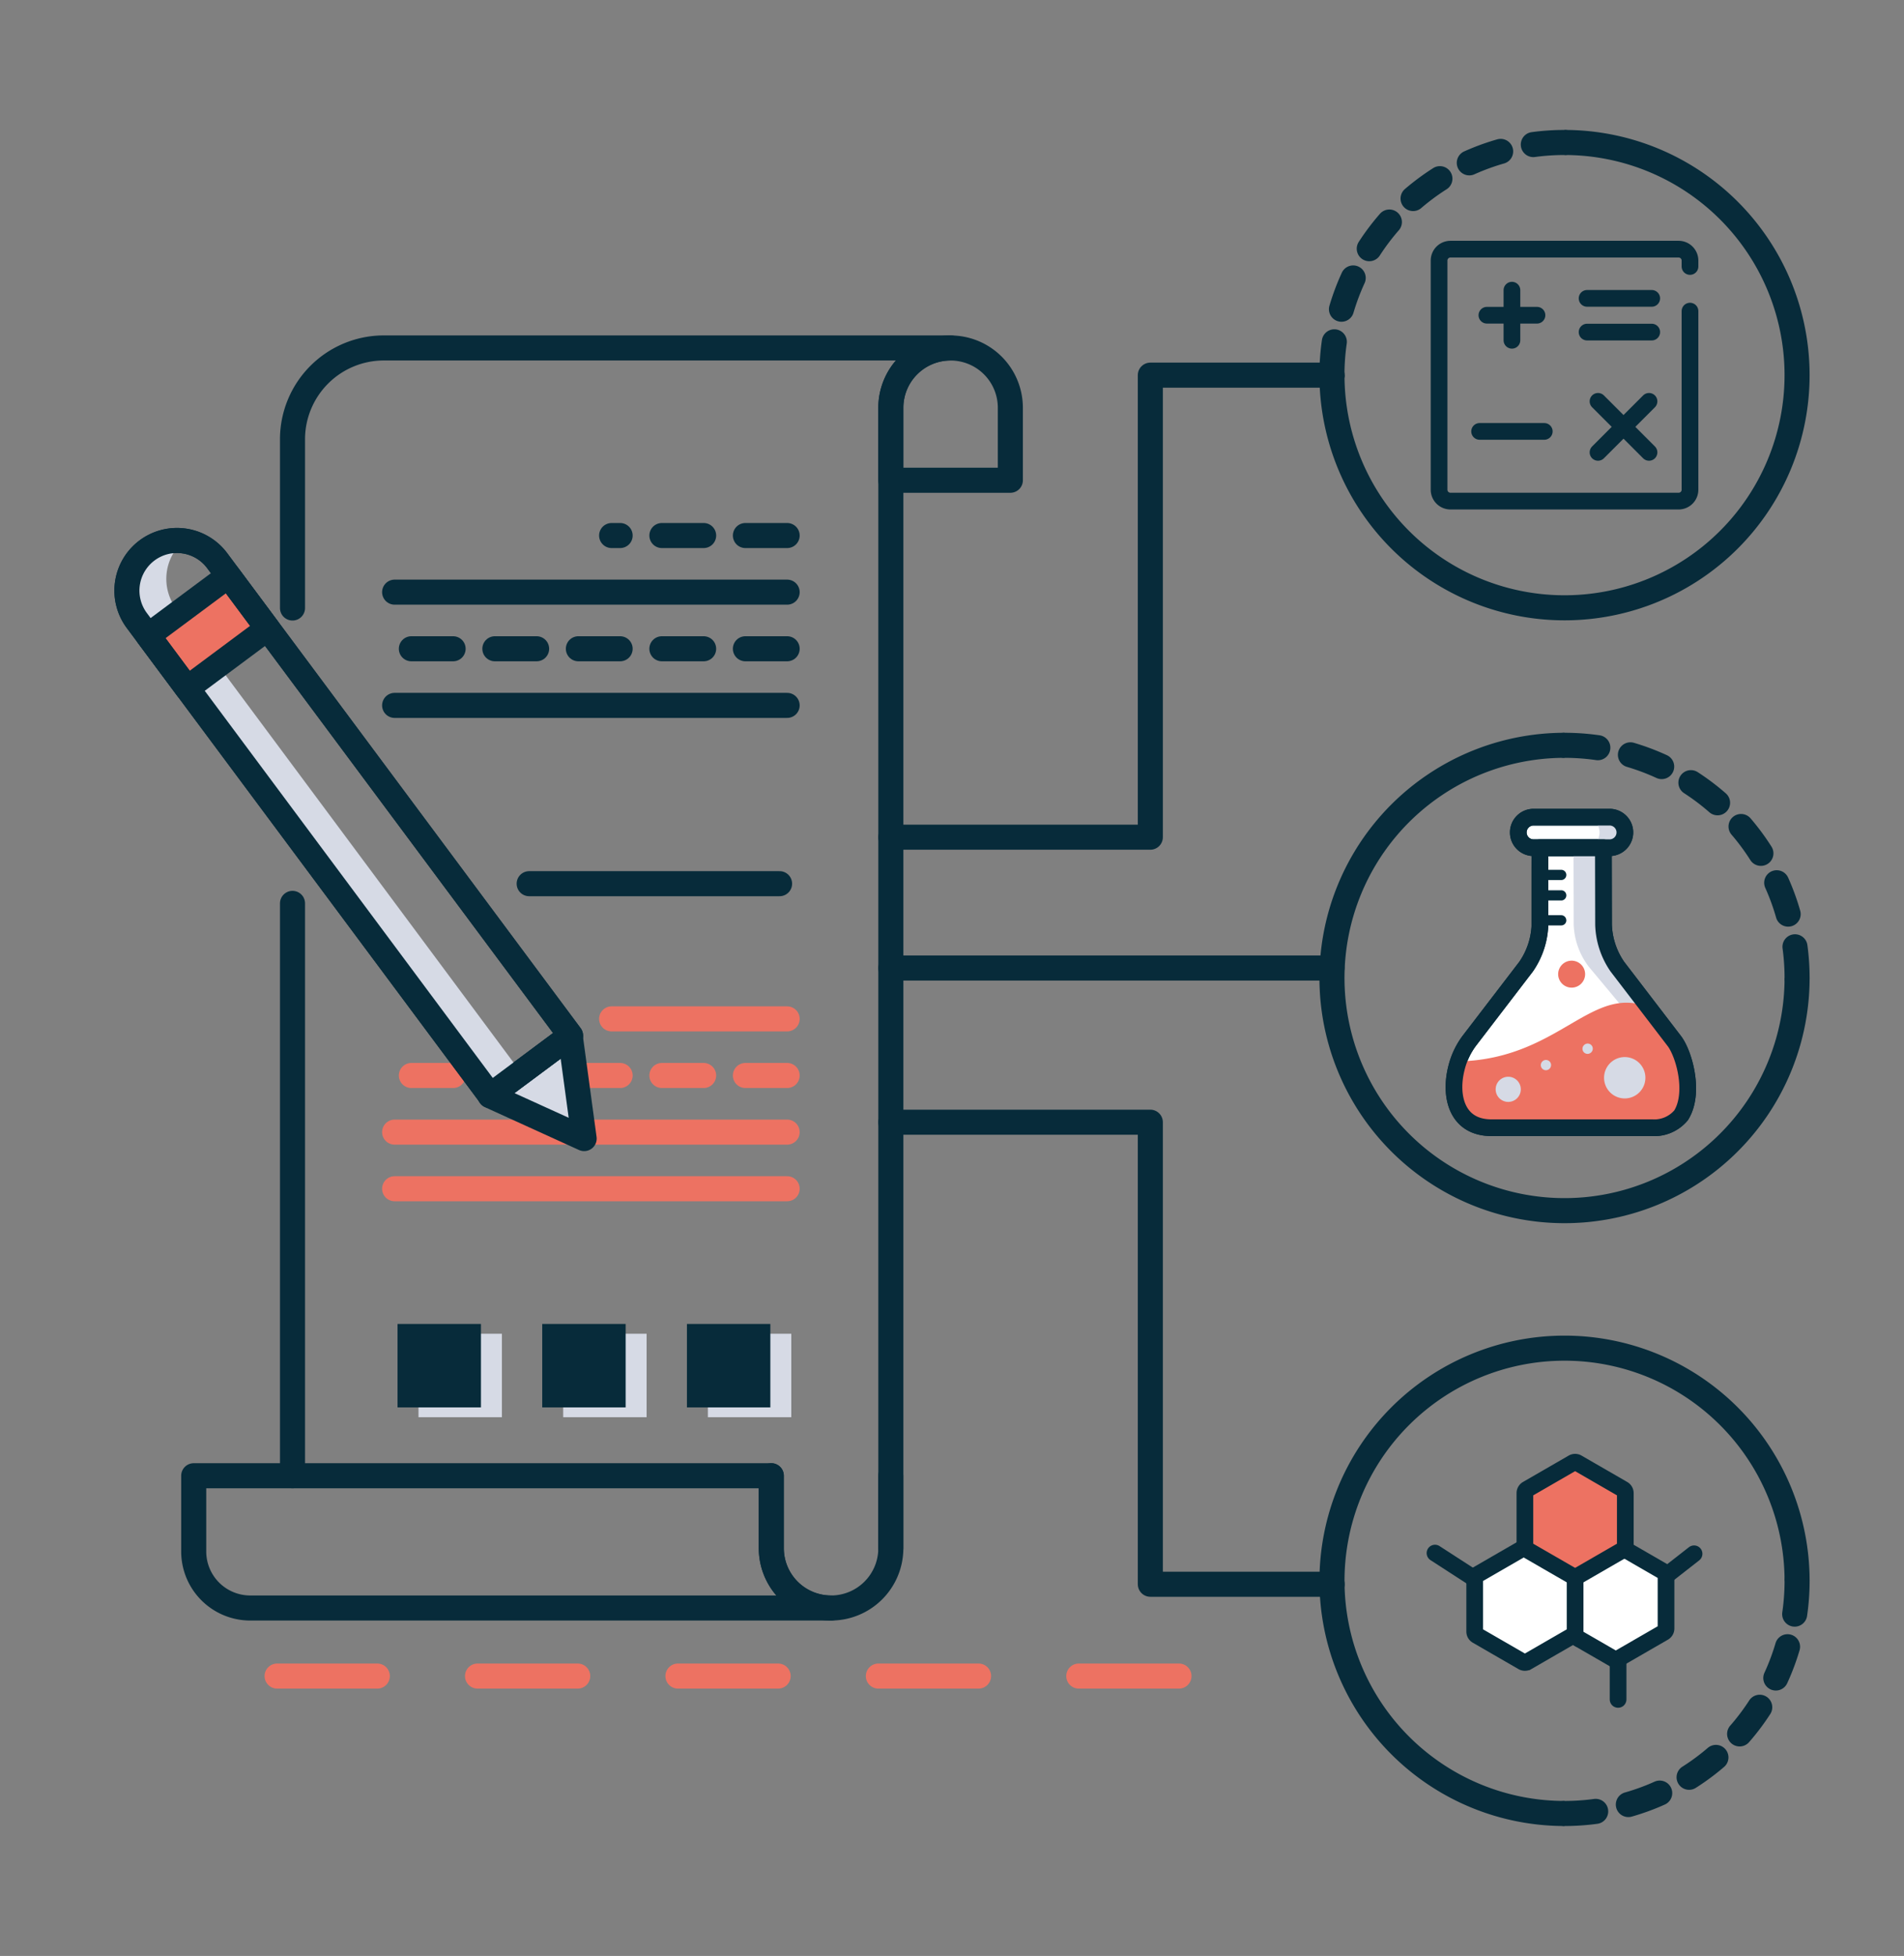 <svg xmlns="http://www.w3.org/2000/svg" xmlns:xlink="http://www.w3.org/1999/xlink" width="228" height="234.106" viewBox="0 0 228 234.106">
  <rect x="0" y="0" width="228" height="234.106" fill="#808080" stroke="none"/>
  <defs>
    <clipPath id="clip-Centralized_System_1">
      <rect width="228" height="234.106"/>
    </clipPath>
  </defs>
  <g id="Centralized_System_1" data-name="Centralized System – 1" clip-path="url(#clip-Centralized_System_1)">
    <g id="Group_311" data-name="Group 311" transform="translate(15.197 17.053)">
      <line id="Line_49" data-name="Line 49" x2="29.986" transform="translate(48.17 88.714)" fill="none" stroke="#072b3a" stroke-linecap="round" stroke-linejoin="round" stroke-width="3"/>
      <g id="Group_87" data-name="Group 87" transform="translate(0 -1357.277)">
        <line id="Line_50" data-name="Line 50" x1="21.02" transform="translate(58.043 1462.172)" fill="none" stroke="#ed7262" stroke-linecap="round" stroke-miterlimit="10" stroke-width="3"/>
        <line id="Line_51" data-name="Line 51" x1="47.003" transform="translate(32.059 1468.948)" fill="none" stroke="#ed7262" stroke-linecap="round" stroke-miterlimit="10" stroke-width="3" stroke-dasharray="5"/>
        <line id="Line_52" data-name="Line 52" x1="47.003" transform="translate(32.059 1475.725)" fill="none" stroke="#ed7262" stroke-linecap="round" stroke-miterlimit="10" stroke-width="3"/>
        <line id="Line_53" data-name="Line 53" x1="47.003" transform="translate(32.059 1482.502)" fill="none" stroke="#ed7262" stroke-linecap="round" stroke-miterlimit="10" stroke-width="3"/>
      </g>
      <g id="Group_88" data-name="Group 88" transform="translate(0 -1357.277)">
        <line id="Line_54" data-name="Line 54" x1="21.02" transform="translate(58.043 1404.321)" fill="none" stroke="#072b3a" stroke-linecap="round" stroke-miterlimit="10" stroke-width="3" stroke-dasharray="5"/>
        <line id="Line_55" data-name="Line 55" x1="47.003" transform="translate(32.059 1411.097)" fill="none" stroke="#072b3a" stroke-linecap="round" stroke-miterlimit="10" stroke-width="3"/>
        <line id="Line_56" data-name="Line 56" x1="47.003" transform="translate(32.059 1417.874)" fill="none" stroke="#072b3a" stroke-linecap="round" stroke-miterlimit="10" stroke-width="3" stroke-dasharray="5"/>
        <line id="Line_57" data-name="Line 57" x1="47.003" transform="translate(32.059 1424.651)" fill="none" stroke="#072b3a" stroke-linecap="round" stroke-miterlimit="10" stroke-width="3"/>
      </g>
      <g id="Group_89" data-name="Group 89" transform="translate(0 -1357.277)">
        <rect id="Rectangle_9" data-name="Rectangle 9" width="9.989" height="9.989" transform="translate(34.917 1499.858)" fill="#d6dae5"/>
        <rect id="Rectangle_10" data-name="Rectangle 10" width="9.989" height="9.989" transform="translate(52.244 1499.858)" fill="#d6dae5"/>
        <rect id="Rectangle_11" data-name="Rectangle 11" width="9.989" height="9.989" transform="translate(69.571 1499.858)" fill="#d6dae5"/>
        <rect id="Rectangle_12" data-name="Rectangle 12" width="9.989" height="9.989" transform="translate(32.407 1498.686)" fill="#072b3a"/>
        <rect id="Rectangle_13" data-name="Rectangle 13" width="9.989" height="9.989" transform="translate(49.734 1498.686)" fill="#072b3a"/>
        <rect id="Rectangle_14" data-name="Rectangle 14" width="9.989" height="9.989" transform="translate(67.061 1498.686)" fill="#072b3a"/>
      </g>
      <g id="Group_103" data-name="Group 103" transform="translate(2 -1356.277)">
        <path id="Path_111" data-name="Path 111" d="M183.364,1463.909l-1.6-2.089h0l-5.286-6.9a9.316,9.316,0,0,1-1.653-4.993l-.021-9.243h-7.6l-.006,2.408,0,1.113,0,1.853,0,1.112,0,1.852,0,.905c0,.068,0,.137,0,.207a9.372,9.372,0,0,1-1.647,4.785l-5.868,7.657h0l-.954,1.244a9.06,9.06,0,0,0-1.5,3.164h0c-.881,3.359-.034,7.214,4.171,7.214h19.239a4.18,4.18,0,0,0,3.469-1.484C185.726,1470.148,184.57,1465.626,183.364,1463.909Z" transform="translate(0 0)" fill="#fff" stroke="#072b3a" stroke-linecap="round" stroke-linejoin="round" stroke-width="2" fill-rule="evenodd"/>
        <g id="Group_90" data-name="Group 90" transform="translate(164.658 1437.028)">
          <path id="Path_112" data-name="Path 112" d="M168.128,1440.685h8.647a1.829,1.829,0,1,0,0-3.657h-9.019a1.829,1.829,0,1,0,0,3.657Z" transform="translate(-165.927 -1437.028)" fill="#fff" stroke="#072b3a" stroke-miterlimit="10" stroke-width="2" fill-rule="evenodd"/>
        </g>
        <path id="Path_113" data-name="Path 113" d="M185.732,1463.909l-1.744-2.089h0l-5.759-6.9a8.823,8.823,0,0,1-1.8-4.993l-.023-9.243h-2.674l.023,9.243a8.823,8.823,0,0,0,1.8,4.993l5.759,6.9h0l1.744,2.089c1.314,1.717,2.573,6.239.793,8.806a4.74,4.74,0,0,1-3.779,1.484h2.674a4.74,4.74,0,0,0,3.779-1.484C188.3,1470.148,187.046,1465.626,185.732,1463.909Z" transform="translate(-2.505 0)" fill="#d6dae5" fill-rule="evenodd"/>
        <g id="Group_91" data-name="Group 91" transform="translate(156.9 1459.241)">
          <path id="Path_114" data-name="Path 114" d="M161.385,1477.525h19.239a4.024,4.024,0,0,0,3.468-1.631c1.635-2.822.479-7.793-.727-9.68l-1.6-2.3c-3.9-2.441-6.713-1.194-10.095.746-3.553,2.04-7.732,4.844-14.455,4.932-.881,3.691-.034,7.929,4.171,7.929Z" transform="translate(-156.9 -1462.567)" fill="#ed7262" fill-rule="evenodd"/>
        </g>
        <g id="Group_92" data-name="Group 92" transform="translate(172.56 1437.028)">
          <path id="Path_115" data-name="Path 115" d="M178.6,1438.855a1.835,1.835,0,0,0-1.83-1.827h-2.547a1.829,1.829,0,0,1-.007,3.657h2.554a1.835,1.835,0,0,0,1.83-1.83Z" transform="translate(-174.221 -1437.028)" fill="#d6dae5" fill-rule="evenodd"/>
        </g>
        <g id="Group_93" data-name="Group 93" transform="translate(167.085 1443.332)">
          <path id="Path_116" data-name="Path 116" d="M171.4,1443.944a.611.611,0,0,1-.611.611h-2.667l0-1.223h2.664A.612.612,0,0,1,171.4,1443.944Z" transform="translate(-168.117 -1443.332)" fill="#072b3a"/>
        </g>
        <g id="Group_94" data-name="Group 94" transform="translate(167.077 1445.782)">
          <path id="Path_117" data-name="Path 117" d="M171.4,1447.2a.611.611,0,0,1-.611.611h-2.675l0-1.222h2.672A.61.61,0,0,1,171.4,1447.2Z" transform="translate(-168.109 -1446.592)" fill="#072b3a"/>
        </g>
        <g id="Group_95" data-name="Group 95" transform="translate(167.066 1448.764)">
          <path id="Path_118" data-name="Path 118" d="M171.4,1450.461a.61.61,0,0,1-.611.612H168.1c0-.077.005-.153.005-.228l0-.995h2.679a.611.611,0,0,1,.611.611Z" transform="translate(-168.097 -1449.85)" fill="#072b3a"/>
        </g>
        <g id="Group_96" data-name="Group 96" transform="translate(169.389 1454.209)">
          <path id="Path_119" data-name="Path 119" d="M170.652,1457.5a1.614,1.614,0,1,0,1.613-1.612A1.615,1.615,0,0,0,170.652,1457.5Z" transform="translate(-170.652 -1455.892)" fill="#ed7262" fill-rule="evenodd"/>
        </g>
        <g id="Group_101" data-name="Group 101" transform="translate(161.906 1464.132)">
          <g id="Group_97" data-name="Group 97" transform="translate(12.98 1.611)">
            <path id="Path_120" data-name="Path 120" d="M176.131,1471.543a2.475,2.475,0,1,0,2.474-2.474A2.476,2.476,0,0,0,176.131,1471.543Z" transform="translate(-176.131 -1469.069)" fill="#d6dae5" fill-rule="evenodd"/>
          </g>
          <g id="Group_98" data-name="Group 98" transform="translate(0 3.967)">
            <path id="Path_121" data-name="Path 121" d="M164.656,1474.435a1.505,1.505,0,1,0-1.505-1.506A1.506,1.506,0,0,0,164.656,1474.435Z" transform="translate(-163.151 -1471.425)" fill="#d6dae5" fill-rule="evenodd"/>
          </g>
          <g id="Group_99" data-name="Group 99" transform="translate(5.405 1.956)">
            <path id="Path_122" data-name="Path 122" d="M169.167,1470.643a.611.611,0,0,1-.431-1.044l.007-.007a.611.611,0,1,1,.862.867l-.007.006A.607.607,0,0,1,169.167,1470.643Z" transform="translate(-168.556 -1469.414)" fill="#d6dae5"/>
          </g>
          <g id="Group_100" data-name="Group 100" transform="translate(10.394)">
            <path id="Path_123" data-name="Path 123" d="M174.156,1468.687a.611.611,0,0,1-.432-1.043l.007-.007a.611.611,0,1,1,.864.864l-.007.007A.609.609,0,0,1,174.156,1468.687Z" transform="translate(-173.545 -1467.458)" fill="#d6dae5"/>
          </g>
        </g>
        <g id="Group_102" data-name="Group 102" transform="translate(164.658 1437.028)">
          <path id="Path_124" data-name="Path 124" d="M168.128,1440.685h8.647a1.829,1.829,0,1,0,0-3.657h-9.019a1.829,1.829,0,1,0,0,3.657Z" transform="translate(-165.927 -1437.028)" fill="none" stroke="#072b3a" stroke-miterlimit="10" stroke-width="2" fill-rule="evenodd"/>
        </g>
        <path id="Path_125" data-name="Path 125" d="M183.364,1463.909l-1.6-2.089h0l-5.286-6.9a9.316,9.316,0,0,1-1.653-4.993l-.021-9.243h-7.6l-.006,2.408,0,1.113,0,1.853,0,1.112,0,1.852,0,.905c0,.068,0,.137,0,.207a9.372,9.372,0,0,1-1.647,4.785l-5.868,7.657h0l-.954,1.244a9.06,9.06,0,0,0-1.5,3.164h0c-.881,3.359-.034,7.214,4.171,7.214h19.239a4.18,4.18,0,0,0,3.469-1.484C185.726,1470.148,184.57,1465.626,183.364,1463.909Z" transform="translate(0 0)" fill="none" stroke="#072b3a" stroke-linecap="round" stroke-linejoin="round" stroke-width="2" fill-rule="evenodd"/>
      </g>
      <line id="Line_60" data-name="Line 60" x2="108.616" transform="translate(17.984 183.553)" fill="none" stroke="#ed7262" stroke-linecap="round" stroke-linejoin="round" stroke-width="3" stroke-dasharray="12"/>
      <g id="Group_106" data-name="Group 106" transform="translate(0 -1357.277)">
        <g id="Group_105" data-name="Group 105">
          <path id="Path_126" data-name="Path 126" d="M54.755,1476.5l-1.667-12.272-9.606,7.143Z" fill="#d6dae5" stroke="#072b3a" stroke-linecap="round" stroke-linejoin="round" stroke-width="3"/>
          <path id="Rectangle_15" data-name="Rectangle 15" d="M6,0H6a6,6,0,0,1,6,6V76.878a0,0,0,0,1,0,0H0a0,0,0,0,1,0,0V6A6,6,0,0,1,6,0Z" transform="matrix(0.802, -0.597, 0.597, 0.802, -2.394, 1409.682)" fill="none" stroke="#072b3a" stroke-linecap="round" stroke-linejoin="round" stroke-width="3"/>
          <path id="Path_127" data-name="Path 127" d="M5.9,1413.081a6,6,0,0,1,.889-8.109,6,6,0,0,0-5.6,9.524l42.3,56.876,3.71-2.76Z" fill="#d6dae5"/>
          <rect id="Rectangle_16" data-name="Rectangle 16" width="11.999" height="7.855" transform="translate(2.527 1416.3) rotate(-36.637)" fill="#ed7262" stroke="#072b3a" stroke-linecap="round" stroke-linejoin="round" stroke-width="3"/>
          <path id="Rectangle_17" data-name="Rectangle 17" d="M6,0H6a6,6,0,0,1,6,6V76.878a0,0,0,0,1,0,0H0a0,0,0,0,1,0,0V6A6,6,0,0,1,6,0Z" transform="matrix(0.802, -0.597, 0.597, 0.802, -2.394, 1409.682)" fill="none" stroke="#072b3a" stroke-linecap="round" stroke-linejoin="round" stroke-width="3"/>
        </g>
        <path id="Rectangle_18" data-name="Rectangle 18" d="M7.156,0h0a7.156,7.156,0,0,1,7.156,7.156V15.83a0,0,0,0,1,0,0H0a0,0,0,0,1,0,0V7.156A7.156,7.156,0,0,1,7.156,0Z" transform="translate(91.478 1381.875)" fill="none" stroke="#072b3a" stroke-linecap="round" stroke-linejoin="round" stroke-width="3"/>
        <line id="Line_61" data-name="Line 61" y2="68.506" transform="translate(19.83 1448.347)" fill="none" stroke="#072b3a" stroke-linecap="round" stroke-linejoin="round" stroke-width="3"/>
        <path id="Path_128" data-name="Path 128" d="M91.48,1525.522V1389.03a7.157,7.157,0,0,1,7.15-7.16H30.77a10.936,10.936,0,0,0-10.94,10.94v20.184" fill="none" stroke="#072b3a" stroke-linecap="round" stroke-linejoin="round" stroke-width="3"/>
        <path id="Path_129" data-name="Path 129" d="M91.478,1516.853v8.674a7.156,7.156,0,0,1-7.156,7.156h0a7.156,7.156,0,0,1-7.157-7.156v-8.674" fill="none" stroke="#072b3a" stroke-linecap="round" stroke-linejoin="round" stroke-width="3"/>
        <path id="Path_130" data-name="Path 130" d="M77.165,1525.526v-8.673H8v9.064a6.766,6.766,0,0,0,6.766,6.766H84.322A7.157,7.157,0,0,1,77.165,1525.526Z" fill="none" stroke="#072b3a" stroke-linecap="round" stroke-linejoin="round" stroke-width="3"/>
      </g>
      <path id="Path_131" data-name="Path 131" d="M172.153,1357.277a27.847,27.847,0,1,1-27.848,27.847" transform="translate(0 -1357.277)" fill="none" stroke="#072b3a" stroke-miterlimit="10" stroke-width="3"/>
      <path id="Path_132" data-name="Path 132" d="M144.3,1385.124a27.847,27.847,0,0,1,27.848-27.847" transform="translate(0 -1357.277)" fill="none" stroke="#072b3a" stroke-linecap="round" stroke-linejoin="round" stroke-width="3" stroke-dasharray="4"/>
      <g id="Group_107" data-name="Group 107" transform="translate(0 -1357.277)">
        <path id="Path_133" data-name="Path 133" d="M200,1457.277a27.848,27.848,0,1,1-27.847-27.848" fill="none" stroke="#072b3a" stroke-miterlimit="10" stroke-width="3"/>
        <path id="Path_134" data-name="Path 134" d="M172.153,1429.429A27.848,27.848,0,0,1,200,1457.277" fill="none" stroke="#072b3a" stroke-linecap="round" stroke-linejoin="round" stroke-width="3" stroke-dasharray="4"/>
      </g>
      <g id="Group_108" data-name="Group 108" transform="translate(0 -1357.277)">
        <path id="Path_135" data-name="Path 135" d="M172.153,1557.277A27.847,27.847,0,1,1,200,1529.429" fill="none" stroke="#072b3a" stroke-miterlimit="10" stroke-width="3"/>
        <path id="Path_136" data-name="Path 136" d="M200,1529.429a27.848,27.848,0,0,1-27.847,27.848" fill="none" stroke="#072b3a" stroke-linecap="round" stroke-linejoin="round" stroke-width="3" stroke-dasharray="4"/>
      </g>
      <path id="Path_137" data-name="Path 137" d="M91.48,1440.426h31.073v-55.3h21.772" transform="translate(0 -1357.277)" fill="none" stroke="#072b3a" stroke-linecap="round" stroke-linejoin="round" stroke-width="3"/>
      <path id="Path_138" data-name="Path 138" d="M91.48,1474.54h31.073v55.3h21.772" transform="translate(0 -1357.277)" fill="none" stroke="#072b3a" stroke-linecap="round" stroke-linejoin="round" stroke-width="3"/>
      <line id="Line_62" data-name="Line 62" x1="52.825" transform="translate(91.48 98.808)" fill="none" stroke="#072b3a" stroke-linecap="round" stroke-linejoin="round" stroke-width="3"/>
      <g id="Group_113" data-name="Group 113" transform="translate(0 -1357.277)">
        <g id="Group_112" data-name="Group 112">
          <g id="Group_109" data-name="Group 109">
            <path id="Path_139" data-name="Path 139" d="M178.294,1525.118a.547.547,0,0,1,.271.072l5.471,3.159a.544.544,0,0,1,.271.469v6.316a.548.548,0,0,1-.271.471l-5.471,3.158a.553.553,0,0,1-.542,0l-5.471-3.158a.544.544,0,0,1-.269-.471v-6.316a.542.542,0,0,1,.269-.469l5.471-3.159A.552.552,0,0,1,178.294,1525.118Z" fill="#fff" stroke="#072b3a" stroke-miterlimit="10" stroke-width="2"/>
          </g>
          <g id="Group_110" data-name="Group 110">
            <path id="Path_140" data-name="Path 140" d="M167.407,1525.484a.547.547,0,0,1,.271.072l5.47,3.16a.54.54,0,0,1,.271.469v6.317a.544.544,0,0,1-.271.469l-5.47,3.158a.549.549,0,0,1-.541,0l-5.471-3.158a.544.544,0,0,1-.271-.469v-6.317a.543.543,0,0,1,.271-.469l5.471-3.16A.543.543,0,0,1,167.407,1525.484Z" fill="#fff" stroke="#072b3a" stroke-miterlimit="10" stroke-width="2"/>
          </g>
          <g id="Group_111" data-name="Group 111">
            <path id="Path_141" data-name="Path 141" d="M173.418,1515.235a.544.544,0,0,1,.271.072l5.471,3.159a.545.545,0,0,1,.271.469v6.317a.547.547,0,0,1-.271.47l-5.471,3.158a.549.549,0,0,1-.541,0l-5.471-3.158a.545.545,0,0,1-.27-.47v-6.317a.544.544,0,0,1,.27-.469l5.471-3.159A.546.546,0,0,1,173.418,1515.235Z" fill="#ed7262" stroke="#072b3a" stroke-miterlimit="10" stroke-width="2"/>
          </g>
        </g>
        <line id="Line_63" data-name="Line 63" y2="4.861" transform="translate(178.565 1538.763)" fill="none" stroke="#072b3a" stroke-linecap="round" stroke-miterlimit="10" stroke-width="2"/>
        <line id="Line_64" data-name="Line 64" y1="2.624" x2="3.357" transform="translate(184.307 1526.194)" fill="none" stroke="#072b3a" stroke-linecap="round" stroke-miterlimit="10" stroke-width="2"/>
        <line id="Line_65" data-name="Line 65" x1="4.753" y1="3.074" transform="translate(156.641 1526.111)" fill="none" stroke="#072b3a" stroke-linecap="round" stroke-miterlimit="10" stroke-width="2"/>
      </g>
      <g id="Group_117" data-name="Group 117" transform="translate(0 -1357.277)">
        <path id="Path_142" data-name="Path 142" d="M187.176,1377.462v21.377a1.363,1.363,0,0,1-1.363,1.363h-27.32a1.364,1.364,0,0,1-1.364-1.363v-27.43a1.364,1.364,0,0,1,1.364-1.363h27.32a1.363,1.363,0,0,1,1.363,1.363v.709" fill="none" stroke="#072b3a" stroke-linecap="round" stroke-linejoin="round" stroke-width="2"/>
        <g id="Group_114" data-name="Group 114">
          <line id="Line_66" data-name="Line 66" x2="5.998" transform="translate(162.855 1377.953)" fill="none" stroke="#072b3a" stroke-linecap="round" stroke-linejoin="round" stroke-width="2"/>
          <line id="Line_67" data-name="Line 67" y2="5.998" transform="translate(165.854 1374.954)" fill="none" stroke="#072b3a" stroke-linecap="round" stroke-linejoin="round" stroke-width="2"/>
        </g>
        <g id="Group_115" data-name="Group 115">
          <line id="Line_68" data-name="Line 68" x2="6.108" y2="6.108" transform="translate(176.161 1388.26)" fill="none" stroke="#072b3a" stroke-linecap="round" stroke-linejoin="round" stroke-width="2"/>
          <line id="Line_69" data-name="Line 69" x1="6.108" y2="6.108" transform="translate(176.161 1388.26)" fill="none" stroke="#072b3a" stroke-linecap="round" stroke-linejoin="round" stroke-width="2"/>
        </g>
        <g id="Group_116" data-name="Group 116">
          <line id="Line_70" data-name="Line 70" x2="7.743" transform="translate(174.852 1375.935)" fill="none" stroke="#072b3a" stroke-linecap="round" stroke-linejoin="round" stroke-width="2"/>
          <line id="Line_71" data-name="Line 71" x2="7.743" transform="translate(174.852 1379.971)" fill="none" stroke="#072b3a" stroke-linecap="round" stroke-linejoin="round" stroke-width="2"/>
          <line id="Line_72" data-name="Line 72" x2="7.743" transform="translate(161.983 1391.859)" fill="none" stroke="#072b3a" stroke-linecap="round" stroke-linejoin="round" stroke-width="2"/>
        </g>
      </g>
    </g>
  </g>
</svg>
